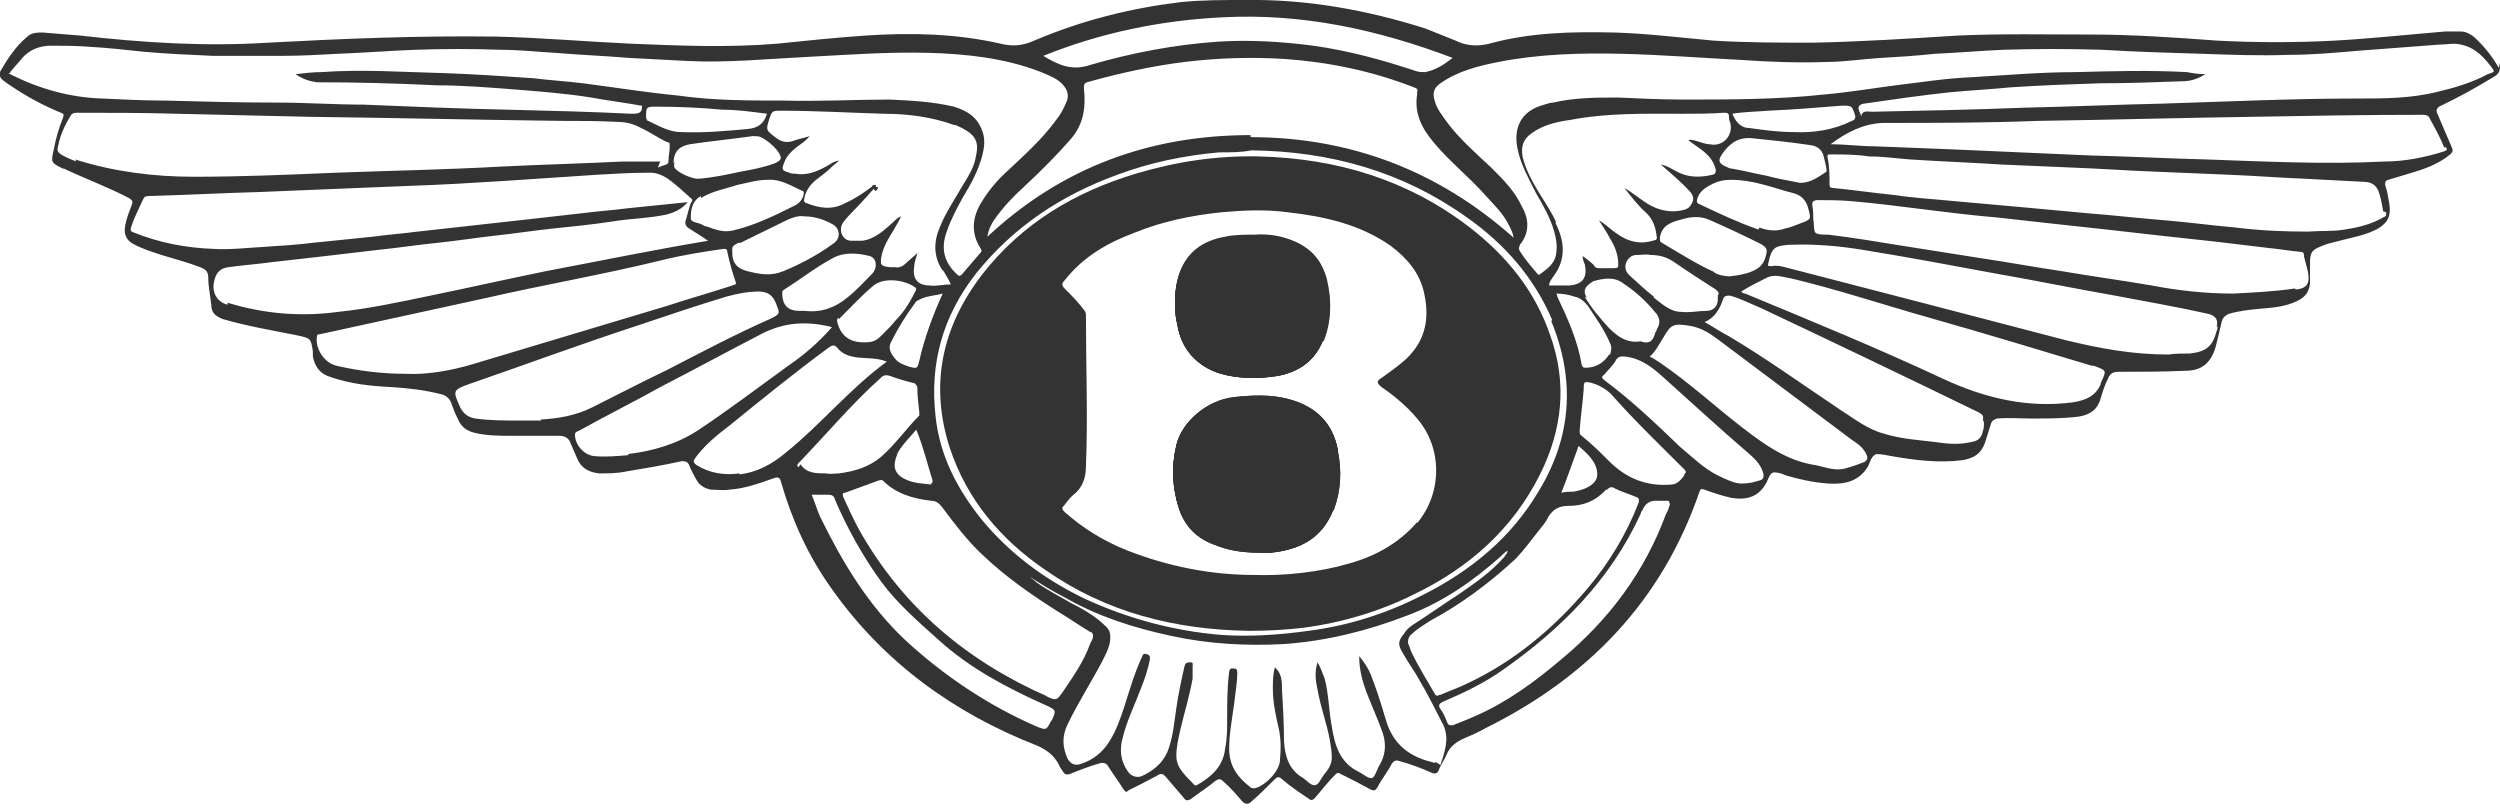 <?xml version="1.0" encoding="UTF-8"?>
<svg id="Layer_1" xmlns="http://www.w3.org/2000/svg" version="1.1" viewBox="0 0 246.1 79.7">
  <!-- Generator: Adobe Illustrator 29.3.0, SVG Export Plug-In . SVG Version: 2.1.0 Build 146)  -->
  <defs>
    <style>
      .st0 {
        fill: #333;
      }
    </style>
  </defs>
  <path class="st0" d="M86.1,18.7c0-.2,0-.2-.1-.1,0-.1.2-.2.4-.2,0,.2-.1.3-.2.4Z"/>
  <path class="st0" d="M115.8,31.6c-.2-1.5-.2-2.9.2-4.3.7-2.3,2.4-3.5,4.6-3.9,1-.2,1.9-.2,2.9-.2,1.3,0,2.6.1,3.8.6,1.7.7,2.7,1.9,3.2,3.6.5,2.1.5,4.2-.3,6.2-.8,1.9-2.3,3-4.4,3.4-1.9.3-3.8.3-5.6-.2-2.4-.7-4.1-2.6-4.3-5.1Z"/>
  <path class="st0" d="M131.6,44.4c.4,2,.3,3.9-.4,5.8-.9,2.2-2.5,3.4-4.8,3.9-.9.2-1.7.3-2.5.2-1.6,0-3-.2-4.4-.8-1.6-.6-2.8-1.8-3.4-3.4-.7-2.1-.8-4.2-.3-6.3.6-2.4,3.1-4.4,5.6-4.7,1.8-.2,3.7-.3,5.5.2,2.6.7,4.3,2.3,4.8,5Z"/>
  <path class="st0" d="M86.1,18.7s0,0-.1-.1c0-.1.2-.2.4-.2,0,.2-.1.3-.2.4Z"/>
  <path class="st0" d="M115.8,31.6c-.2-1.5-.2-2.9.2-4.3.7-2.3,2.4-3.5,4.6-3.9,1-.2,1.9-.2,2.9-.2,1.3,0,2.6.1,3.8.6,1.7.7,2.7,1.9,3.2,3.6.5,2.1.5,4.2-.3,6.2-.8,1.9-2.3,3-4.4,3.4-1.9.3-3.8.3-5.6-.2-2.4-.7-4.1-2.6-4.3-5.1Z"/>
  <path class="st0" d="M131.6,44.4c.4,2,.3,3.9-.4,5.8-.9,2.2-2.5,3.4-4.8,3.9-.9.2-1.7.3-2.5.2-1.6,0-3-.2-4.4-.8-1.6-.6-2.8-1.8-3.4-3.4-.7-2.1-.8-4.2-.3-6.3.6-2.4,3.1-4.4,5.6-4.7,1.8-.2,3.7-.3,5.5.2,2.6.7,4.3,2.3,4.8,5Z"/>
  <g>
    <path class="st0" d="M246,6.7c-.7-1.2-1.5-2.2-2.5-3.1-.4-.3-.8-.5-1.3-.5-.5,0-1,0-1.5,0-3.6.3-7.3.7-10.9.9-3.8.2-7.6.2-11.5,0-4.1-.3-8.3-.6-12.4-.6-4.4,0-8.8-.1-13.2.1-4.7.3-9.4.6-14.2.7-3.3,0-6.5,0-9.8-.2-3.3-.3-6.5-.7-9.8-.8-4.2-.1-8.3,0-12.3,1.1-1.2.3-2.3.2-3.3-.3-1-.4-2-.8-3-1.2C134.6,1,128.7-.1,122.5,0c-2.1,0-4.2,0-6.2.2-5,.6-9.8,1.8-14.5,3.8-1.1.5-2.1.6-3.3.3-4.4-1-8.8-1.1-13.3-.8-2.9.2-5.8.5-8.7.8-4.8.4-9.6.2-14.4,0-4.4-.2-8.9-.6-13.3-.7-7.5-.1-14.9.2-22.4.6-6.2.4-12.4,0-18.5-.7-1.2-.1-2.5-.2-3.7-.3-.5,0-1.1,0-1.5.4-1.1.9-1.9,2.1-2.6,3.3-.2.3-.2.7.2,1,.3.2.5.4.7.5,1.6,1.1,3.3,2,5,2.7.3.1.3.2.2.5-.4,1-.7,2-.9,3.1-.3,1.3-.3,1.3.9,1.9,0,0,0,0,.1,0,2.1,1,4.3,1.8,6.4,2.9.3.2.4.3.3.6-.3.8-.6,1.5-.7,2.3-.1.7.2,1.3.8,1.6.9.5,1.9.8,2.8,1.1,1.3.4,2.5.7,3.8,1.2.5.2.8.4.8,1,0,.9.2,1.8.3,2.7,0,.8.4,1.1,1.1,1.4,2.4.7,4.8,1.1,7.3,1.6,1.4.3,1.4.3,1.6,1.6,0,.2,0,.3,0,.5.2,1,.7,1.7,1.7,2,2,.7,4,.9,6,1,1.7.1,3.3.3,4.9.7.5.1.8.4,1,.8.2.6.4,1.1.7,1.7.3.7.8,1.1,1.6,1.3,1.2.3,2.5.3,3.7.3,1.5,0,3.1,0,4.6,0,.6,0,1,.2,1.2.8.2.5.4.9.6,1.4.4,1,1.2,1.4,2.2,1.5.9,0,1.8,0,2.7-.2,1.8-.3,3.6-.6,5.4-1,.3,0,.5,0,.7.3.2.5.5,1.1.8,1.6.3.5.8.8,1.4.9.6,0,1.2.1,1.8,0,1.5-.1,2.9-.6,4.3-1.1.5-.2.7-.1.8.4,1.1,3.8,2.7,7.3,5,10.5,5.1,7.2,12,12.2,20.2,15.4.9.4,1.6.9,2.1,1.8.1.3.3.5.4.7.2.3.3.4.7.3,1-.4,2-.8,3.1-1.1.3,0,.4,0,.6.2.5.8,1.1,1.6,1.6,2.4.2.3.3.3.5.1,1-.5,2-1,2.9-1.5.3-.2.5-.1.7.1.6.7,1.2,1.4,1.8,2.1.2.3.4.4.8.1.8-.6,1.6-1.1,2.3-1.7.3-.2.5-.3.8,0,.7.6,1.3,1.3,1.9,2,.3.3.6.3.9,0,.8-.7,1.5-1.4,2.3-2.2.2-.2.4-.3.7,0,.8.7,1.7,1.3,2.6,1.9.2.2.4.2.6,0,.7-.8,1.3-1.6,2-2.3.2-.2.3-.3.6-.1,1,.5,2,1,2.9,1.5.4.2.5.1.7-.2.4-.8,1-1.5,1.4-2.3.2-.3.4-.4.7-.3,1.1.3,2.2.7,3.3,1.2.3.1.5,0,.6-.2.2-.6.6-1.1.8-1.6.3-.8,1-1.3,1.7-1.6.7-.3,1.4-.6,2.1-1,10.1-5,17.4-12.5,21.1-23.3.1-.3.2-.3.5-.2.8.3,1.7.6,2.6.8,1.7.3,2.8-.2,3.5-1.5.2-.4.3-.9.7-1,.4,0,.8.1,1.2.3,1.4.4,2.7.7,4.2.8,1.6.1,3-.2,3.9-1.7.2-.4.3-1,.8-1.2.5,0,1,.1,1.5.2,2.3.4,4.6.7,7,.4,1.1-.2,1.8-.6,2.2-1.7.2-.6.4-1.3.6-1.9.1-.3.3-.4.6-.5,1.2-.1,2.4,0,3.3,0,1.8,0,3.3,0,4.8-.2,1.1-.2,1.8-.7,2.1-1.8.2-.7.4-1.3.7-1.9.2-.5.5-.7,1-.7,2.2,0,4.4,0,6.6-.1,1.6,0,2.5-.7,3-2.3.2-.8.4-1.6.6-2.5.1-.4.3-.6.7-.8,1-.3,2-.4,3-.5,1.3-.1,2.6-.2,3.8-.8.8-.4,1.1-.9,1.2-1.7,0-.7,0-1.3,0-2,0-1.1.2-1.3,1.2-1.7.7-.3,1.4-.4,2.1-.6,1.2-.3,2.3-.5,3.4-1.1,1-.6,1.3-1.3,1.1-2.5-.1-.6-.2-1.2-.4-1.8,0-.3,0-.4.3-.5.7-.2,1.3-.4,2-.6,1.4-.4,2.9-.9,4.1-1.9.2-.2.3-.3.2-.6-.5-1.2-1-2.3-1.5-3.5-.1-.3,0-.4.2-.6,1.9-.9,3.7-1.9,5.5-3,.5-.3.6-.8.4-1.3ZM120.4,1.7c7.8-.4,15.2,1.2,22.6,4-.9.7-1.7,1.2-2.7,1.4-.3,0-.6,0-.9-.1-3.3-1.1-6.6-2-10.1-2.5-3.1-.4-6.2-.6-9.4-.4-4.3.3-8.5,1.1-12.6,2.3-1.8.6-3.1,0-4.6-.9,5.7-2.3,11.6-3.5,17.7-3.8ZM153.2,21.9c-.5-1.1-1.2-2.1-1.8-3.1-.6-1-1.2-2.1-1.5-3.3-.2-1,0-1.8.9-2.4,1.1-.8,2.4-1.1,3.8-1.3,3.7-.7,7.3-.6,11-.6,1.4,0,2.7,0,4.1-.1.3,0,.5,0,.5.4,0,.2,0,.3.1.5.4,1.3-.7,2.5-2,2.2-.5,0-1.1-.3-1.6-.4-.2,0-.3-.1-.5,0,.5.4,1,.7,1.5,1.1.6.5,1,1,1.2,1.8,0,.3,0,.4-.3.5-1.3.3-2.5.3-3.7-.4-.4-.2-.8-.5-1.4-.6,1,.9,2,1.7,2.8,2.6.3.3.5.7.3,1.1-.2.5-.5.7-1,.8-1.4.3-2.7-.1-3.8-.9-.6-.4-1.2-.9-1.9-1.3.7.9,1.4,1.8,2.2,2.5.7.7.9,1.5,1,2.4,0,.3-.2.2-.4.3-1.7.5-3-.2-4.2-1.2-.4-.3-.7-.6-1.1-.8.4.6.8,1.2,1.1,1.8.5.8.8,1.6.8,2.5,0,.3,0,.4-.4.4-.5,0-1,0-1.5,0-.3,0-.4-.1-.5-.3-.3-.3-.7-.6-1.1-.9,0,.3.1.6.2.8.3,1.3-.2,2-1.5,2.1-.7,0-1.3,0-2,0,0-.4.3-.7.5-1,1.2-1.7,1-3.4.1-5.2ZM172.4,13.6c2,.2,3.9.4,5.9.7.6.1,1,.4,1.2,1,.1.4.2.8.3,1.3,0,.1,0,.2,0,.3-.8.5-1.5,1.1-2.6,1.1-1-.2-2.2-.4-3.3-.7-1.1-.2-2.2-.5-3.4-.7-.2,0-.4-.1-.6-.2-.7-.3-.8-.6-.4-1.2.7-1,1.5-1.7,2.9-1.6ZM170.5,11.2c1.2-.2,2.4-.2,3.5-.3,2.4-.1,4.9-.3,7.3-.5,1,0,1,0,1.3.9.1.3,0,.5-.3.6-1.8.9-3.8,1.2-5.8,1.1-1.4,0-2.9-.2-4.3-.4-.9,0-1.4-.7-1.7-1.5ZM156.7,47.7c-.5.4-1.2.6-1.8.7-.4,0-.7,0-1.2.1.6-1.5,1.1-3,1.7-4.6.8.7,1.6,1.4,1.8,2.4.1.6,0,1-.5,1.4ZM158.2,48.2c.3-.3.5-.3.8-.1.6.3,1.3.5,2,.8.3.1.4.2.3.6-1.2,3.1-2.9,5.9-5,8.4-3.3,3.9-7.2,7.2-11.9,9.4-.8.4-1.7.7-2.6,1.1-.2,0-.3.2-.5,0-.8-1.4-1.7-2.8-2.4-4.3-.1-.3-.2-.6-.3-.8,0-.4.1-.7.4-.9.5-.5,1.2-.9,1.8-1.3,3-1.6,5.8-3.7,8.3-6,.9-.9,1.6-1.9,2.4-2.9.3-.4.7-.8.9-1.3.5-.8,1.1-1.1,2-1.1,1.5,0,2.7-.5,3.7-1.6ZM156.2,29.3c-.3-.5-.3-.9.2-1.3.1-.1.3-.2.4-.3,1-.3,2.1-.5,3,.2,1.2.8,2.2,1.7,3.1,2.8.5.5.6,1.1.2,1.7,0,.2-.2.3-.2.5-.2.7-.6,1-1.4.7-1.3.2-2.2-.4-3.1-1.3-.9-1-1.7-1.9-2.4-3.1ZM158.4,34.9c-.5.8-1.3,1.3-2.3,1.3-.2,0-.3,0-.4-.3-.4-2.4-1.4-4.6-2.4-6.7,0,0,0-.2-.1-.3.6,0,1.2.1,1.8.3.5.1.9.4,1.3.9.8,1.2,1.6,2.3,2.2,3.7.2.4.1.7,0,1.1ZM162.8,29.2c-.8-.6-1.6-1.4-2.4-2.1-.4-.4-.5-.8-.3-1.3.2-.4.5-.7,1-.7.5,0,.9-.1,1.4,0,.8,0,1.6.2,2.3.7,1.3.9,2.7,1.8,4.1,2.7.2.2.4.3.2.6,0,.1,0,.2,0,.4,0,.6-.4,1.1-1.1,1.1-.8,0-1.6.2-2.5.1-1.1,0-1.9-.8-2.7-1.4ZM168.8,26.8c-1.8-.8-3.5-1.9-5.2-2.9-.2-.1-.2-.2-.2-.5.2-1.4,1.4-1.6,2.5-1.9.8-.2,1.7-.2,2.5.2,1.6.7,3.3,1.5,4.9,2.3.7.4.7.6.5,1.3-.2.7-.6,1.1-1.3,1.4-.7.3-1.4.4-2.2.5-.5,0-1.1-.1-1.6-.4ZM173.1,22.6c-2-.7-3.9-1.6-5.8-2.5-.3-.1-.3-.3-.2-.6.2-.6.7-1,1.3-1.3.7-.4,1.4-.5,2-.5,2.1,0,3.9.7,5.7,1.2.1,0,.3.1.4.1.8.2,1.3.7,1.5,1.5.3,1.1.3,1.1-.8,1.5-.5.2-1,.4-1.5.5-.8.3-1.7.2-2.5-.1ZM152.7,31.6c2.4,5.8,2,11.4-1.2,16.7-2.7,4.6-6.7,7.9-11.5,10.3-3.5,1.8-7.3,3-11.2,3.5-2.9.4-5.8.6-8.6.4-4.7-.4-9.2-1.6-13.5-3.6-3.9-1.9-7.3-4.4-10.1-7.8-2.4-3-4.1-6.3-4.5-10.1-.6-5.2.7-9.9,4-14.1,3.7-4.6,8.4-7.7,13.9-9.7,3.2-1.2,6.6-1.9,10-2.2,1.1,0,2.2,0,3.2-.2,7.8.1,14.9,2.1,21.2,6.6,3.7,2.6,6.6,5.9,8.4,10.1ZM66.3,16.1c0-1.1.5-1.7,1.6-1.9,2-.3,4.1-.5,6.2-.8.3,0,.6,0,.8.1.6.3,1.2.8,1.6,1.3.6.8.4,1-.3,1.3-1.1.4-2.2.6-3.3.8-1.4.3-2.8.6-4.2.7-.6,0-2-.6-2.3-1.1-.1-.2,0-.4,0-.6ZM63.8,11.8c-.2,0-.2-.2-.2-.4,0-.9.1-.9,1-.9,2.2,0,4.4.1,6.5.3,1.5,0,2.9.2,4.4.4-.3,1-.9,1.4-1.9,1.5-2.2.2-4.4.4-6.6.3-1.2,0-2.3-.7-3.4-1.2ZM92.9,26.7c.2.4.5.8.7,1.3-.8,0-1.4.2-2.1.1-1.2,0-1.7-.7-1.5-1.9,0-.4.2-.8.3-1.3-.4.4-.8.7-1.1,1-.3.3-.7.5-1.1.4-.2,0-.4,0-.5,0-.9-.1-1-.2-.8-1.2.2-.9.7-1.7,1.2-2.5.2-.4.5-.8.7-1.3-.3.1-.5.3-.7.5-.9.8-1.8,1.7-3.1,1.9-.4,0-.7,0-1.1,0-.9,0-1.3-1.1-.8-1.8.6-.8,1.4-1.5,2.1-2.3.3-.3.6-.7.9-1,.1,0,.3-.2.2-.4-.2,0-.3,0-.4.2-.8.6-1.7,1.2-2.6,1.6-1.3.7-2.5.5-3.8,0-.4-.1-.2-.4-.2-.6.2-.8.7-1.4,1.4-1.9.4-.3.8-.6,1.2-1,.2-.2.5-.4.8-.7-.6.1-.9.4-1.3.6-.9.5-1.9.9-3,.7-.2,0-.4,0-.6-.1-.7-.2-.8-.3-.5-1,.2-.6.7-1.1,1.2-1.5.4-.3.9-.6,1.3-1.1-.6.2-1.2.3-1.7.5-.7.2-1.2,0-1.7-.4-.9-.7-.9-.7-.6-1.7.3-.9.3-.9,1.2-.9,3.4,0,6.7.2,10.1.3,2.3,0,4.7.3,6.9,1.1.3,0,.5.2.8.3,1.5.8,1.7,1.5,1.3,3.1-.2.9-.7,1.7-1.2,2.5-.8,1.4-1.7,2.7-2.3,4.2-.6,1.4-.6,2.8.2,4.1ZM69,19.5c1.1-.7,2.4-.9,3.6-1.3,1-.2,1.9-.5,3-.5,1.2-.1,2.3.6,3.4,1.1.2,0,.1.3.1.4-.1.4-.4.8-.8,1-2,1-4,2-6.2,2.5-.9.2-1.7-.1-2.5-.4-.2,0-.3-.1-.5-.2-.4-.2-1.1-.2-1.1-.6,0-.8.1-1.7,1-2.2ZM72.9,23.9c1.6-.8,3.1-1.5,4.7-2.3.5-.2,1-.4,1.6-.3,1,0,1.9.3,2.8.8.7.4.8,1.4,0,1.9-1.5,1.1-3.2,2-4.9,2.7-1.2.5-2.3.3-3.5,0-.8-.2-1.4-.6-1.5-1.5,0-.9-.2-.9.6-1.3ZM77.2,28.5c1.6-1,3.1-2.2,4.8-3.1,1.1-.6,2.4-.5,3.6-.2.7.2.8,1.1.3,1.7-.8.8-1.6,1.7-2.5,2.4-1.2,1-2.6,1.5-4.2,1.3-.2,0-.3,0-.5,0-1.2,0-1.7-.6-1.7-1.8,0-.2.1-.2.2-.3ZM82.6,31.4c1.1-1.1,2.2-2.3,3.4-3.3,1-.8,3-.6,4.1.2.2.2,0,.3,0,.4-.5,1-1.1,2-1.9,2.8-.4.5-.9,1-1.4,1.5-.6.6-.9.7-1.8.7-1.4,0-2.3-.7-2.6-2.1,0-.1,0-.2.1-.3ZM87.7,33.7c.7-1.4,1.5-2.7,2.4-3.9.1-.2.4-.3.6-.4.7-.3,1.4-.3,2.1-.5-1,2.2-1.8,4.4-2.3,6.6-.2.8-.2.8-1,.6-.5-.2-1-.3-1.4-.8-.4-.5-.7-1-.4-1.6ZM91.7,47.7c-.8-.1-1.5-.1-2.3-.4-1.3-.5-1.6-1.3-1.1-2.5,0-.2.2-.4.3-.6.5-.7,1-1.2,1.6-1.9.7,1.7,1.1,3.4,1.6,5,0,.2,0,.3-.2.3ZM123.1,13.3c-9.8,0-18.5,3.1-25.9,10,.1-.7.4-1.3.7-1.7.9-1.3,2-2.4,3.1-3.4,1.5-1.4,3-2.9,4.4-4.5,1.3-1.5,1.5-3.2,1.3-5,0-.3,0-.5.3-.6,3.2-.9,6.4-1.6,9.6-2,3.3-.4,6.5-.5,9.8-.3,4.4.3,8.7,1.2,12.8,2.8.3.1.4.2.3.5,0,0,0,.1,0,.2-.3,1.9.5,3.4,1.7,4.8,1.5,1.8,3.4,3.3,5,5.1.8.9,1.7,1.7,2.3,2.9.2.4.4.7.5,1.3-7.4-6.6-16.1-9.9-25.9-9.9ZM1,7.2s0,0,0-.1c.4-.5.8-.9,1.2-1.4.7-.8,1.7-1.2,2.8-1.2,1.2,0,2.5,0,3.7.1,1.8.1,3.7.3,5.5.5,2.3.2,4.5.3,6.8.4,2.2,0,4.4,0,6.7,0,1.8,0,3.7-.1,5.5-.2,2.6-.1,5.1-.3,7.7-.4,2.8-.1,5.6-.1,8.4,0,1.8,0,3.5.2,5.3.3,2.4.2,4.9.3,7.3.5,1.9.1,3.8.2,5.7.3,4,.2,7.9-.2,11.9-.4,3.9-.2,7.8-.5,11.8-.4,3.8.1,7.6.5,11.2,1.9.7.3,1.5.6,2,1.1.5.5.8,1.1.5,1.8-.3.7-.6,1.3-1.1,1.9-1.4,1.9-3.1,3.4-4.8,5-1,.9-1.9,2-2.6,3.2-.8,1.4-.9,2.9,0,4.3.1.2.2.3,0,.5-.6.7-1.2,1.4-1.8,2.1-.2.2-.3.2-.5,0-1.3-1.2-1.6-2.6-1-4.2.4-1.2,1-2.3,1.6-3.4.8-1.3,1.5-2.6,1.9-4.1.2-.8.3-1.6,0-2.4-.5-1.4-1.5-2-2.8-2.4-2.1-.5-4.2-.6-6.3-.7-3.5,0-7,.2-10.4.1-3.5,0-7,0-10.5-.5-3.1-.3-6.2-.8-9.3-1.2-1.6-.2-3.3-.3-4.9-.5-2.9-.2-5.8-.4-8.7-.5-4.1-.1-8.1-.4-12.2-.1-.8,0-1.6.1-2.5.2.7.5,1.4.7,2.1.8,3.9,0,7.8.1,11.8.3,2.5,0,5,.2,7.6.4,2.5.2,5.1.4,7.6.8,1.6.3,3.3.5,4.9.8,0,0,0,0,.1,0,0,0,0,0,0,.1,0,.6-.3.7-1,.7-4-.2-8.1-.3-12.1-.4-4.8-.1-9.5-.3-14.3-.5-2.8,0-5.6-.2-8.5-.2-3.7,0-7.4-.1-11.1-.2-2,0-4-.1-6.1-.2-3.3-.1-6.4-1-9.3-2.5ZM7.5,15.9c-.5-.2-1-.4-1.5-.7-.3-.2-.4-.4-.3-.7.2-1.2.7-2.2,1.3-3.2.2-.2.4-.2.6-.2,3.3,0,6.6,0,9.9.1,4.3.1,8.7.2,13,.3,8.3.1,16.5.3,24.8.4,1.8,0,3.7,0,5.5.1.8,0,1.6.2,2.3.6.9.4,1.7,1,2.6,1.4,0,0,.2,0,.2.1.1.6-.1,1.2-.1,1.8,0,.3-.3.3-.5.4-.1,0-.3.1-.5.2,0-.3.2-.5.2-.6-1.2,0-2.5,0-3.7,0-4,.2-8,.3-12,.5-5.4.3-10.8.4-16.2.6-4.7.2-9.3.4-14,.4-4,0-7.9-.5-11.7-1.7ZM22.4,30c-1.1-.3-1.6-1.3-1.3-2.4.2-.8.6-1.2,1.4-1.3,1.4-.2,2.9-.3,4.3-.5,1.8-.2,3.6-.4,5.3-.6,1.7-.2,3.4-.4,5.1-.6,2-.2,3.9-.5,5.9-.7,1.9-.2,3.8-.5,5.6-.7,1.9-.2,3.8-.5,5.7-.7,2-.2,3.9-.4,5.9-.7,1.8-.3,3.6-.3,5.4-.7.7-.2,1.4-.5,2-1.2-2,.2-4,.4-5.9.6-1.5.2-3.1.3-4.6.5-1.8.2-3.6.4-5.3.6-1.8.2-3.6.4-5.4.6-1.8.2-3.6.4-5.4.6-1.5.2-3,.3-4.4.5-2,.2-3.9.4-5.9.6-1.6.2-3.2.3-4.8.4-1.7.1-3.4.3-5,.2-2.7-.1-5.3-.6-7.8-1.6-.3-.1-.4-.2-.3-.5.3-1,.8-1.9,1.2-2.8.1-.2.2-.3.5-.3,3.7-.1,7.3-.3,11-.4,4.9-.2,9.8-.4,14.6-.6,3.2-.1,6.4-.3,9.6-.5,3-.2,6-.4,9-.6,1.7-.1,3.4-.2,5.2-.2.6,0,1.1.2,1.6.5.9.6,1.6,1.3,2.4,2,.2.1.2.3,0,.5-.2.5-.3,1.1-.5,1.7-.1.3,0,.5.2.7.6.4,1.3.8,2,1.3-5.4.9-10.7,2-16,3-3.9.8-7.9,1.7-11.8,2.5-2.9.6-5.7,1.2-8.6,1.5-3.7.5-7.3.2-10.9-.9ZM40.1,36.8c-2.6,0-4.8-.3-7-.8-1.2-.3-2.1-1.7-1.9-2.9,0-.2.2-.2.3-.2,5.5-1.2,11-2.4,16.5-3.6,5.7-1.3,11.5-2.3,17.2-3.7,2-.5,4-.8,6-1.1.2,0,.4,0,.4.3.2,1,.5,2,.8,2.9.2.4-.2.3-.3.4-2.1.7-4.3,1.3-6.4,2-6.3,1.9-12.7,3.8-19,5.7-2.3.7-4.7,1.1-6.7,1ZM53.3,41.4c-.7,0-1.5,0-1.9,0-1.7,0-3.1,0-4.6-.2-.7-.1-1.2-.5-1.5-1.1-.7-1.6-.8-1.7.9-2.3,5.5-1.9,10.9-3.9,16.4-5.7,3-1,5.9-2,8.9-2.9,1.1-.3,2.1-.5,3.2-.5.9,0,1.4.4,1.7,1.2.4,1,.4,1-.6,1.5-3.4,1.5-6.8,3.3-10.1,5-2.5,1.2-5,2.5-7.4,3.7-1.6.8-3.3,1.1-5.1,1.2ZM61.9,44.8c-1.1.1-2.3.2-3.4.1-1-.1-1.9-1.1-1.9-2.1,0-.3.2-.3.4-.4,2.7-1.5,5.5-2.9,8.2-4.4,3.3-1.7,6.6-3.5,9.9-5.2,2.2-1.1,4.4-1.2,6.8-.6-1.3,1.5-2.7,2.7-4.3,3.8-2.9,2.1-5.8,4.3-8.8,6.3-2.1,1.4-4.5,2.1-7,2.4ZM72.8,46.6c-1.5.2-2.9,0-4.2-.8-.4-.3-.4-.4-.1-.8.9-1.2,2.1-2.2,3.3-3.1,3.2-2.6,6.4-5.2,9.8-7.7.3-.2.5-.3.8,0,.5.7,1.3.9,2.1,1,.9.1,1.8,0,2.8.4-3.7,2.7-6.5,6.2-10,9-1.3,1.1-2.8,1.9-4.5,2.1ZM78.6,46c-.1-.1-.2-.2,0-.4,2.7-2.8,5.2-5.8,8.1-8.4.3-.3.5-.3.9-.2.8.3,1.5.5,2.3.7.2,0,.3.2.4.4,0,.8.1,1.7.2,2.5,0,.1,0,.2,0,.3-1.3,1.3-2.4,2.9-3.8,4.1-1.2,1-2.6,1.4-4.1,1.6-.4,0-.9.1-1.3,0-1,0-1.9,0-2.5-.9ZM103.5,70.9c-.5,1-.5,1-1.5.6-4.8-2.1-9.1-5-12.9-8.5-3.7-3.5-6.2-7.7-8.4-12.2-.3-.7-.5-1.4-.8-2.1.6,0,1.1,0,1.6,0,.4,0,.6.1.7.5,1.2,2.8,2.7,5.5,4.5,8,1.6,2.2,3.7,4,5.7,5.8,3.1,2.8,6.7,4.7,10.5,6.4,1.1.5,1.1.5.6,1.6ZM103.2,68.6c-8-3.5-14.3-8.8-18.6-16.4-.6-1.1-1.1-2.2-1.6-3.3-.1-.3,0-.4.2-.4,1.1-.4,2.2-.8,3.3-1.2.1,0,.3-.1.4,0,1.3,1.3,3,1.8,4.8,2,.5,0,.8.3,1.1.7,1.2,1.6,2.4,3.2,3.9,4.6,2.3,2.2,4.9,4,7.6,5.7,1,.6,2,1.3,3,1.9.1,0,.3.1.3.4,0,.3-.2.6-.3.8-.6,1.7-1.6,3.1-2.6,4.6-.7,1-.7,1-1.8.5ZM141.3,75c0,.2-.3,0-.4,0-2.1-.5-3.7-1.7-4.4-3.9-.4-1.3-.8-2.7-1.3-4-.3-.9-.7-1.7-1.4-2.5,0,1.3.3,2.4.7,3.5.5,1.3,1.1,2.6,1.6,4,.4,1.2.3,2.3-.4,3.4-.2.4-.4,1.1-.7,1.1-.4,0-.8-.4-1.2-.6-1.9-.9-2.4-2.6-2.7-4.5-.3-1.6-.3-3.2-.7-4.7-.2-.5-.4-1.1-.7-1.6-.3.9-.2,1.8,0,2.7.3,1.7.9,3.3,1.2,4.9.1.6.2,1.2.2,1.8,0,.7-.4,1.2-.8,1.7-.3.4-.5,1-.9,1-.4,0-.8-.5-1.1-.7-1.4-.8-1.8-2.1-1.9-3.6,0-1.7-.1-3.4-.2-5.1,0-.8,0-1.6-.7-2.2-.2.7-.2,1.4-.2,2.1,0,1.4.3,2.7.6,4,.2,1,.2,2,.1,3,0,1.1-1.5,2.6-2.5,2.8-.2,0-.3,0-.4-.1-1.3-1-2.1-2.1-2.1-3.8,0-1.5.3-3,.5-4.5.1-1,.3-2,.3-3,0-.3-.1-.4-.4-.4-.3,0-.3,0-.4.3-.2,1.6-.2,3.1-.2,4.7,0,1,0,1.9-.2,2.9-.2,1.8-1.4,2.8-2.8,3.6,0,0-.2,0-.2,0-.8-.9-1.8-1.6-1.8-2.9,0-.9.2-1.7.4-2.6.4-1.7.9-3.3,1.2-5,0-.4,0-.8,0-1.2,0-.2.1-.4-.2-.4-.3,0-.5,0-.6.4-.3,1.3-.6,2.7-.8,4.1-.2,1.3-.3,2.6-.7,3.8-.4,1.4-1.4,2.3-2.7,2.9-.5.2-1.1,0-1.4-.5-.7-1-.8-2.1-.5-3.2.4-1.7,1.2-3.3,1.8-4.9.4-1,.7-1.9.9-2.9,0-.3,0-.4-.3-.5-.3-.1-.4,0-.5.3-.7,1.5-1.2,3.2-1.7,4.8-.4,1.2-.8,2.4-1.5,3.5-.7,1.1-1.6,1.8-2.8,2.2-.6.2-1,0-1.3-.5-.5-1.1-.6-2.2,0-3.4,1-2.1,2.3-4.1,3.4-6.2.4-.8.8-1.5.8-2.4,0-.4-.1-.7-.4-1-1-1-2.2-1.7-3.4-2.3-1.2-.7-2.4-1.3-3.5-2.1-.2-.2-.4-.3-.6-.5,0,0,0,0,0,0,1.1.7,2.2,1.4,3.4,2,3.3,1.9,6.8,3,10.5,3.8,3.7.8,7.4,1,11.1.8,4.2-.3,8.2-1.3,12.1-2.8,3.5-1.3,6.5-3.4,9.2-5.8.2-.2.4-.4.7-.6,0,.3-.2.4-.3.6-1.3,1.5-2.9,2.6-4.5,3.7-1.4.9-2.8,1.9-4.2,2.8-.5.3-.9.6-1.2,1.1-.6.7-.6,1.1-.1,1.9.5.9,1.1,1.7,1.6,2.6.9,1.5,1.6,3,2.4,4.5.6,1.4.1,2.6-.3,3.9ZM164.4,49.6c-.1.3-.2.7-.4,1-2.1,5.7-5.6,10.4-10.3,14.3-2.6,2.2-5.3,4.2-8.5,5.6-.7.3-1.4.6-2.2.9-.3,0-.4,0-.5-.2-.2-.5-.4-1-.7-1.4-.2-.3-.2-.5.2-.7,2.1-.9,4.2-1.9,6-3.2,5.7-4,10.5-8.8,13.5-15.3,0-.1.1-.3.2-.4q.4-1,1.5-.9c.3,0,.6,0,.9,0,.1,0,.3,0,.2.2ZM165.8,46.8c-.3.4-.7.9-1.3.9-2.4.2-4.4-.6-6.1-2.3-.9-.9-1.7-1.7-2.7-2.5-.2-.1-.2-.3-.2-.5.1-1.4.3-2.7.4-4.1,0-.7,0-.8.8-.6.7.2,1.4.6,1.9,1.1,2.3,2.6,4.8,5,7.2,7.4.2.2.2.3,0,.5ZM173.5,47.2c-.6.2-1.2.4-2.1.4-.6,0-1.5-.4-2.3-.8-1.4-.7-2.5-1.8-3.7-2.8-2.4-2.3-4.8-4.6-7.5-6.6-.2-.2-.3-.3,0-.5.4-.5.9-.9,1.2-1.5.3-.4.6-.3.9-.3,1.6.2,2.7,1.1,3.8,2.1,2.8,2.5,5.5,5,8.3,7.4.7.6,1.3,1.2,1.5,2.1,0,.3,0,.4-.2.5ZM183.7,45.4c-.7.3-1.3.5-2,.7-1,.3-2-.1-2.9-.3-2.9-.4-5.2-2.1-7.4-3.8-2.7-2.1-5.2-4.4-8-6.3-.3-.2-.6-.4-1-.6.6-.5.9-1.2,1.3-1.8.8-1.4,1-1.5,2.8-1.2,1,.2,1.8.7,2.6,1.3,4.4,3.3,8.8,6.6,13.2,9.9.6.4,1.2.8,1.5,1.6,0,.2.1.3-.2.5ZM195.3,41.6c0,.3,0,.6-.1.8-.1.6-.4,1-1.1,1.1-1.2.3-2.4.2-3.7,0-1.7-.2-3.3-.3-4.9-.8-1.6-.4-3-1.5-4.4-2.4-3.6-2.4-7.2-5-10.9-7.2-.8-.4-1.5-.9-2.4-1.4,1-.4,1.5-1.3,1.8-2.2.1-.4.4-.4.7-.4,1.1.3,2,.8,3,1.2,7.2,3.4,14.3,6.8,21.5,10.3.3.2.5.3.4.7ZM206.8,37.8c-.5,1.2-1.5,1.6-2.7,1.8-4.5.6-8.7-.4-12.8-2.3-6.4-3-13-5.7-19.5-8.4-.1,0-.2,0-.4-.2.8-.5,1.6-.9,2.4-1.3.9-.5,1.7-.1,2.5,0,4.6,1.1,9.1,2.6,13.7,3.9,5.3,1.5,10.6,3.1,15.9,4.7,0,0,.1,0,.2,0,1.3.5,1.3.4.7,1.7ZM218.3,32.1c0,.2,0,.3-.1.5-.4,1.5-1,2-2.6,2.2-.8,0-1.5,0-2.1.1-3.6,0-6.8-.6-10.1-1.4-9.2-2.4-18.4-4.8-27.7-7.2-.4-.1-.8-.2-1.3-.1-.4,0-.4,0-.3-.4.3-1.4.6-1.6,2-1.7,2.4-.1,4.9.1,7.3.5,4.3.7,8.6,1.5,12.9,2.3,4,.7,7.9,1.5,11.9,2.2,3.1.6,6.1,1.1,9.2,1.8q1.1.3.8,1.3ZM225.9,28.4c-2,.3-4.1.4-6.1.5-2.7,0-5.4-.3-8-.8-2.9-.5-5.9-.9-8.8-1.4-2.7-.4-5.4-.9-8.1-1.3-2.5-.4-5.1-.8-7.6-1.2-2.4-.4-4.9-.8-7.3-1.1,0,0,0,0-.1,0-.4,0-1,0-1.2-.2-.2-.3-.1-.9-.2-1.3,0-.5,0-.9-.1-1.4,0-.3,0-.4.4-.5,1.1,0,2.3,0,3.4.1,2.4.2,4.7.5,7.1.8,2.4.3,4.8.6,7.2.8,1.8.2,3.6.4,5.4.6,1.8.2,3.7.4,5.5.6,1.8.2,3.5.4,5.3.6,1.8.2,3.7.4,5.5.6,1.7.2,3.3.4,5,.6,1.1.1,2.2.3,3.3.4.3,0,.3.2.3.4.1.5.3,1.1.4,1.6.2,1.1-.1,1.6-1.2,1.7ZM234.9,20.9c0,.3,0,.4-.3.5-1.2.7-2.5,1-3.8,1.2-1.2.2-2.4.1-3.6.2-2.4,0-4.7-.1-7.1-.4-2.3-.2-4.5-.5-6.8-.7-2.6-.2-5.1-.5-7.7-.7-2.2-.2-4.3-.4-6.5-.6-2.2-.2-4.5-.4-6.7-.6-2-.2-3.9-.3-5.9-.6-2-.2-4-.5-6.1-.7-.2,0-.3-.1-.3-.3,0-.9,0-1.8-.2-2.7,0-.3,0-.3.3-.3,1.3,0,2.5,0,3.8.2,1.4,0,2.7.2,4.1.3,3,.2,6,.3,9,.5,2.3.1,4.7.2,7,.3,2.7.1,5.4.3,8.1.4,2.4.1,4.8.2,7.2.3,2.5.1,5.1.3,7.6.4,1.9.1,3.8.2,5.7.3.8,0,1.3.4,1.5,1.1.2.6.3,1.2.4,1.8ZM240.8,14.5c.1.2.1.3-.2.4-1.9.6-3.9,1-5.9,1-5.8.3-11.6,0-17.4-.2-3.9-.1-7.7-.3-11.6-.4-4.5-.2-9-.4-13.6-.6-2.5-.1-5.1-.2-7.6-.3-1.4,0-2.8-.2-4.3-.2,1.6-1.2,3.2-2,5.1-2.1,5.1,0,10.2,0,15.3-.2,7-.1,14-.3,21-.4,5.6-.1,11.3-.2,16.9-.2.4,0,.6.1.7.4.5.9,1,1.8,1.4,2.8ZM244.9,7.3c-1.5.8-3.1,1.3-4.8,1.7-2.7.7-5.4.7-8.1.7-6.4,0-12.7.3-19.1.5-4.5.1-9.1.3-13.6.4-5,.2-10,.3-15,.4-.4,0-1-.2-1.1.5,0-.2-.1-.4-.2-.6q-.2-.6.5-.7c2.8-.4,5.5-.8,8.3-1.1,2-.2,4.1-.3,6.1-.5,2.9-.2,5.9-.3,8.8-.4,2.7,0,5.4-.1,8.1-.2.8,0,1.5-.2,2.3-.7-.7,0-1.3-.1-1.8-.2-3.7-.2-7.3-.1-11,0-3.4,0-6.8.3-10.2.5-2.5.1-5,.5-7.5.8-2.3.3-4.7.7-7,.9-4.6.5-9.3.5-13.9.5-2.1,0-4.3-.1-6.4-.2-2.1,0-4.3,0-6.4.5-.4,0-.8.2-1.2.3-2.2.7-2.7,2.5-2.3,4.3.3,1.5,1.1,2.9,1.8,4.3.7,1.2,1.4,2.4,1.8,3.8.2.7.3,1.4.2,2.1-.1,1-.8,1.5-1.6,2.1-.2.1-.2,0-.3-.1-.6-.7-1.2-1.4-1.7-2.2-.1-.2-.1-.3,0-.5,0,0,0-.2.1-.2.9-1.2.8-2.5.1-3.7-.7-1.5-1.8-2.6-3-3.8-1.5-1.4-3.1-2.8-4.3-4.4-.5-.7-1.1-1.4-1.3-2.3-.2-.7,0-1.2.6-1.6,1.7-1.2,3.7-1.7,5.7-2.1,4.1-.8,8.2-.9,12.3-.8,3.9.1,7.7.4,11.6.6,2.8.2,5.6.3,8.4.2,1.8,0,3.6-.3,5.4-.4,1.7-.1,3.4-.2,5.2-.4,2.3-.1,4.5-.3,6.8-.4,3.2-.1,6.5-.1,9.7,0,3.3.2,6.6.3,10,.4,2.8.1,5.6.2,8.4.1,2.3,0,4.5-.2,6.8-.4,2.6-.2,5.3-.4,7.9-.6.8,0,1.6-.2,2.3,0,1.4.3,2.3,1.3,3.1,2.4.2.3,0,.3-.2.4Z"/>
    <path class="st0" d="M126.9,39.4c-1.8-.5-3.6-.4-5.5-.2-2.5.3-5.1,2.3-5.6,4.7-.5,2.1-.4,4.2.3,6.3.6,1.7,1.7,2.8,3.4,3.4,1.4.5,2.9.8,4.4.8.8,0,1.7,0,2.5-.2,2.3-.5,3.9-1.7,4.8-3.9.7-1.9.8-3.8.4-5.8-.5-2.7-2.2-4.3-4.8-5Z"/>
    <path class="st0" d="M120.2,36.7c1.9.5,3.7.5,5.6.2,2.1-.3,3.6-1.4,4.4-3.4.9-2,.9-4.1.3-6.2-.4-1.7-1.5-2.9-3.2-3.6-1.2-.5-2.5-.7-3.8-.6-1,0-2,0-2.9.2-2.3.4-3.9,1.6-4.6,3.9-.4,1.4-.4,2.9-.2,4.3.3,2.5,1.9,4.4,4.3,5.1Z"/>
    <path class="st0" d="M144.7,22.4c-6.1-4.7-13.1-6.8-20.7-7-4.2-.1-8.2.5-12.2,1.7-6,1.8-11.2,4.9-15.1,9.9-4,5.2-5.2,10.9-3.2,17.1,1.7,5.1,5,9,9.4,12,6,4.2,12.8,5.9,20.1,6,1.8,0,3.5-.1,5.3-.3,3.8-.5,7.5-1.6,10.9-3.3,5.4-2.6,9.7-6.4,12.4-11.8,2.2-4.4,2.7-9,1-13.7-1.5-4.4-4.3-7.8-7.9-10.6ZM139.5,51.4c-1.8,2.1-4.2,3.4-6.8,4.1-2.7.8-6.2,1.2-9.2,1.1-4.2,0-8.4-.8-12.5-2.4-2.3-.9-4.4-2.2-6.2-3.8-.3-.3-.3-.4,0-.7.3-.4.6-.8,1-1.1.8-.7,1.1-1.6,1.1-2.7.2-4.9,0-9.8,0-14.8,0-.2,0-.4-.2-.6-.6-.8-1.2-1.4-1.9-2.1-.3-.3-.3-.5,0-.8,1.8-2.3,4.2-3.7,6.9-4.7,2.7-1.1,5.6-1.7,8.5-2,2.2-.2,4.4-.3,6.6,0,3.6.4,7.1,1.2,10.1,3.3,1.6,1.2,2.9,2.7,3.3,4.7.6,2.7,0,5-2.2,6.8-.6.5-1.3,1-2,1.5-.5.3-.5.5,0,.9,1.3.9,2.5,1.9,3.5,3.1,2.5,2.9,2.5,7.3,0,10.3Z"/>
  </g>
  <path class="st0" d="M115.8,31.6c-.2-1.5-.2-2.9.2-4.3.7-2.3,2.4-3.5,4.6-3.9,1-.2,1.9-.2,2.9-.2,1.3,0,2.6.1,3.8.6,1.7.7,2.7,1.9,3.2,3.6.5,2.1.5,4.2-.3,6.2-.8,1.9-2.3,3-4.4,3.4-1.9.3-3.8.3-5.6-.2-2.4-.7-4.1-2.6-4.3-5.1Z"/>
  <path class="st0" d="M131.2,50.3c-.9,2.2-2.5,3.4-4.8,3.9-.9.2-1.7.3-2.5.2-1.6,0-3-.2-4.4-.8-1.6-.6-2.8-1.8-3.4-3.4-.7-2.1-.8-4.2-.3-6.3.6-2.4,3.1-4.4,5.6-4.7,1.8-.2,3.7-.3,5.5.2,2.6.7,4.3,2.3,4.8,5,.4,2,.3,3.9-.4,5.8Z"/>
  <path class="st0" d="M131.2,50.3c-.9,2.2-2.5,3.4-4.8,3.9-.9.2-1.7.3-2.5.2-1.6,0-3-.2-4.4-.8-1.6-.6-2.8-1.8-3.4-3.4-.7-2.1-.8-4.2-.3-6.3.6-2.4,3.1-4.4,5.6-4.7,1.8-.2,3.7-.3,5.5.2,2.6.7,4.3,2.3,4.8,5,.4,2,.3,3.9-.4,5.8Z"/>
  <path class="st0" d="M130.2,33.5c-.8,1.9-2.3,3-4.4,3.4-1.9.3-3.8.3-5.6-.2-2.4-.7-4.1-2.6-4.3-5.1-.2-1.5-.2-2.9.2-4.3.7-2.3,2.4-3.5,4.6-3.9,1-.2,1.9-.2,2.9-.2,1.3,0,2.6.1,3.8.6,1.7.7,2.7,1.9,3.2,3.6.5,2.1.5,4.2-.3,6.2Z"/>
</svg>